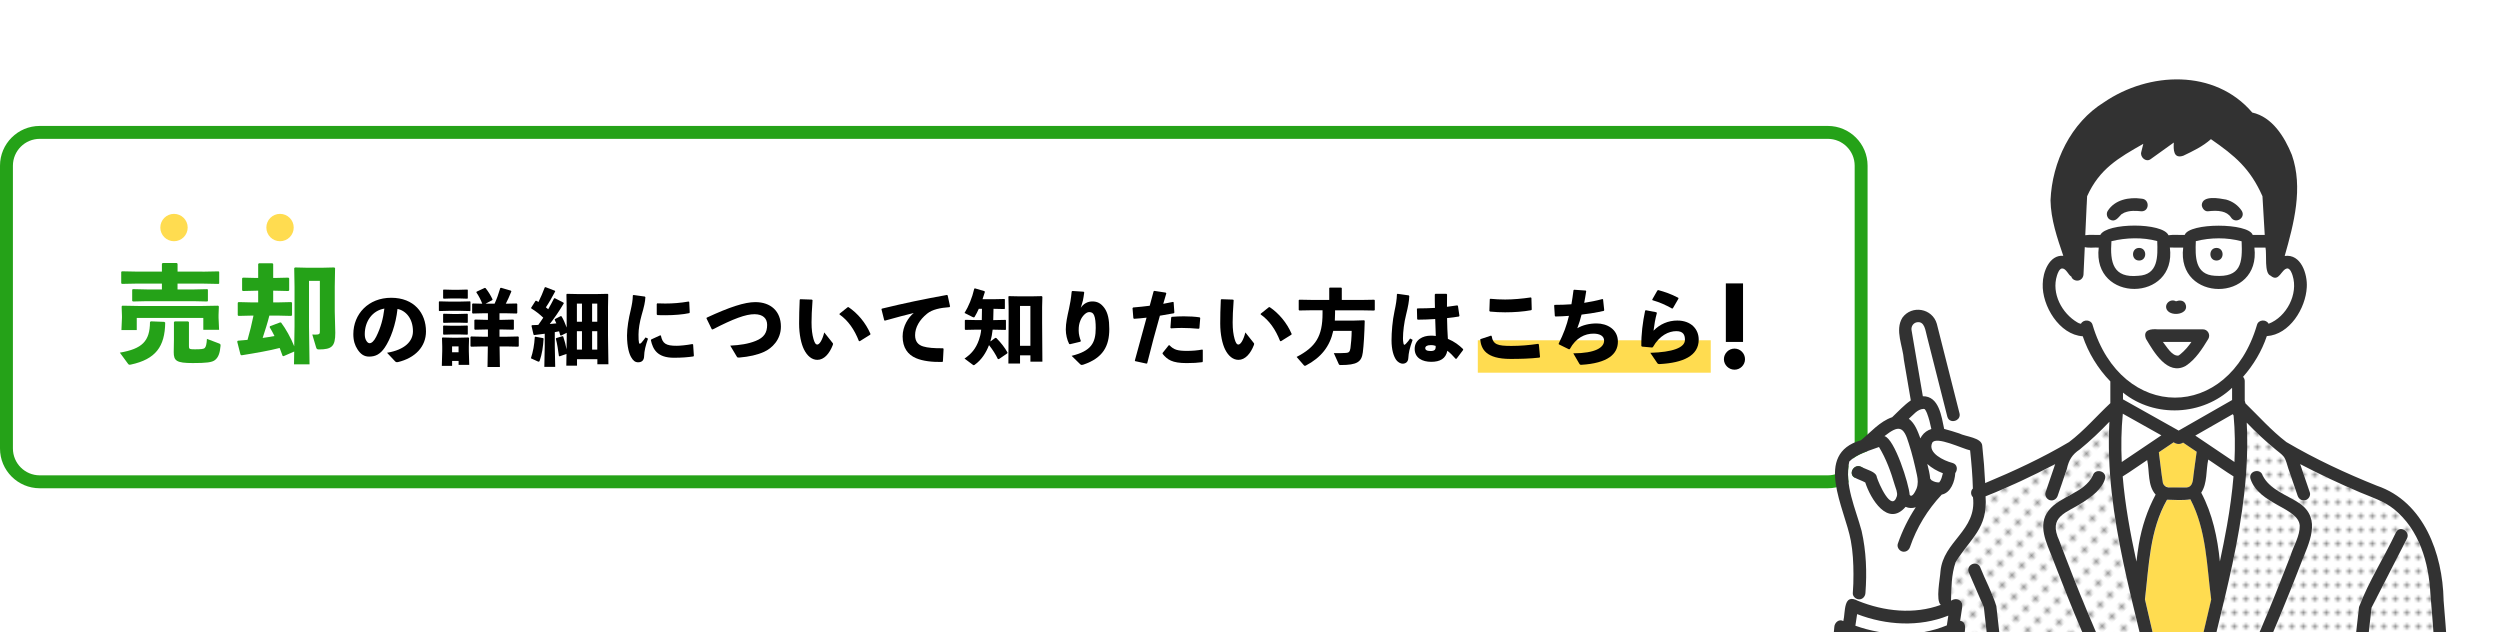 <?xml version="1.0" encoding="UTF-8"?>
<svg id="_レイヤー_2" data-name="レイヤー_2" xmlns="http://www.w3.org/2000/svg" xmlns:xlink="http://www.w3.org/1999/xlink" viewBox="0 0 847.86 214.48">
  <defs>
    <style>
      .cls-1 {
        fill: none;
      }

      .cls-2 {
        fill: #323232;
      }

      .cls-3 {
        fill: url(#_新規パターン_3);
      }

      .cls-4 {
        fill: url(#_新規パターン_3-2);
      }

      .cls-5 {
        fill: #fff;
      }

      .cls-6 {
        fill: #959595;
      }

      .cls-7 {
        fill: #25a218;
      }

      .cls-8 {
        clip-path: url(#clippath);
      }

      .cls-9 {
        fill: #ffdc50;
      }
    </style>
    <clipPath id="clippath">
      <rect class="cls-1" x="603.19" width="244.68" height="214.48"/>
    </clipPath>
    <pattern id="_新規パターン_3" data-name="新規パターン 3" x="0" y="0" width="4.98" height="5.18" patternTransform="translate(-4024.98 -11866.99) rotate(-45) scale(.94)" patternUnits="userSpaceOnUse" viewBox="0 0 4.98 5.18">
      <g>
        <rect class="cls-1" width="4.98" height="5.18"/>
        <rect class="cls-5" x="0" y="0" width="4.98" height="5.18"/>
        <circle class="cls-6" cx="2.49" cy="2.59" r="1.06"/>
      </g>
    </pattern>
    <pattern id="_新規パターン_3-2" data-name="新規パターン 3" patternTransform="translate(-8627.56 -5705.09) scale(.78)" xlink:href="#_新規パターン_3"/>
  </defs>
  <g id="_レイヤー_5" data-name="レイヤー_5">
    <g>
      <g>
        <rect class="cls-5" x="2.19" y="44.9" width="629" height="118.5" rx="11.29" ry="11.29"/>
        <path class="cls-7" d="M619.9,165.59H13.48c-7.43,0-13.48-6.04-13.48-13.48V56.19c0-7.43,6.04-13.48,13.48-13.48h606.42c7.43,0,13.48,6.04,13.48,13.48v95.92c0,7.43-6.04,13.48-13.48,13.48ZM13.48,47.09c-5.02,0-9.1,4.08-9.1,9.1v95.92c0,5.02,4.08,9.1,9.1,9.1h606.42c5.02,0,9.1-4.08,9.1-9.1V56.19c0-5.02-4.08-9.1-9.1-9.1H13.48Z"/>
      </g>
      <g class="cls-8">
        <g>
          <path class="cls-9" d="M741.69,165.31c1.07-.15,1.75-.81,1.95-2.12.46-3.33.9-6.65,1.35-9.98-1.53-1.03-3.07-2.07-4.6-3.1-.96.63-2.19.63-3.21-.11-1.67,1.13-3.34,2.25-5.01,3.38.49,3.49.8,7,1.38,10.47.8,2.56,5.93,1.08,8.14,1.46Z"/>
          <path class="cls-5" d="M721.68,136.37c5.73,3.22,11.47,6.44,17.2,9.65,6.04-3.45,12.08-6.91,18.12-10.36v-4.15c-9.98,9.5-26.24,10.31-37,1.63v2.29c.56.31,1.11.63,1.67.94Z"/>
          <path class="cls-5" d="M719.94,140.31c-.53,5.44-.61,10.92-.36,16.38,4.48-3.02,8.95-6.03,13.43-9.05-4.36-2.44-8.71-4.89-13.07-7.33Z"/>
          <path class="cls-5" d="M729.16,163.47c-.32-2.48-.63-4.96-.94-7.44-2.78,1.82-5.48,3.8-8.31,5.54.81,9.74,2.58,19.35,4.66,28.89.81-7.9,2.69-15.72,6.51-22.72-1.12-1.13-1.7-2.62-1.91-4.27Z"/>
          <path class="cls-5" d="M757.51,140.91c-.11-.13-.2-.28-.28-.44-4.24,2.42-8.47,4.84-12.71,7.27,4.43,2.98,8.85,5.96,13.28,8.95.25-5.26.19-10.52-.29-15.78Z"/>
          <path class="cls-5" d="M760.23,81.84c-5.04-1.35-10.47-1.32-15.53-.04-.21,5.21-.36,11.34,6.42,11.74,8.92.64,9.45-4.36,9.11-11.7ZM751.71,88.36c-2.76,0-2.76-4.28,0-4.28s2.76,4.28,0,4.28Z"/>
          <path class="cls-9" d="M653.52,140.11s.03.06.05.1c-.02-.05-.04-.1-.07-.15,0,.02.01.03.02.05Z"/>
          <path class="cls-5" d="M654.62,162.35c.71.92,1.91,1.31,3.05,1.26.73-.87.96-2.04,1.25-3.11-1.92-.73-3.81-1.79-5.29-3.15.42,1.65.84,3.33.99,5Z"/>
          <path class="cls-5" d="M654.68,143.95c-.5-1.86-.87-3.78-1.91-5.19-.06-.02-.37-.07-.39-.09-2.13.09-3.5,2.09-5.01,3.35,2.11,1.6,3.03,4.27,3.93,6.66.72-1.57,2.19-2.74,3.72-3.19-.11-.52-.22-1.03-.34-1.55Z"/>
          <path class="cls-9" d="M653.47,139.98s.02.05.03.07c-.01-.03-.02-.05-.03-.07Z"/>
          <path class="cls-5" d="M646.46,211.48c-5.69,0-11.31-1.23-16.63-3.21-.2,1.31-.4,2.63-.59,3.94,9.95,3.54,21.18,3.97,31.02-.12.17-1.1.33-2.2.5-3.31-4.56,1.74-9.38,2.7-14.3,2.7Z"/>
          <path class="cls-9" d="M655.15,162.93s.09.08.14.12c-.06-.05-.09-.1-.14-.13,0,0,0,0,0,0Z"/>
          <path class="cls-5" d="M757.11,161.38c-2.73-1.84-5.46-3.68-8.19-5.52-.83,3.7-.24,8-2.39,11.24,3.82,7.21,5.52,15.26,6.33,23.33,2.04-9.53,3.83-19.14,4.63-28.86-.13-.05-.25-.11-.37-.19Z"/>
          <path class="cls-9" d="M749.94,203.38c-1.54-11.54-1.55-23.44-7.05-33.99-2.59.4-5.32.18-7.93.12-5.89,10.3-6.13,22.33-7.49,33.8,2.67,11.55,5.35,23.09,8.03,34.64h6.39c2.67-11.53,5.33-23.05,8.05-34.57Z"/>
          <path class="cls-3" d="M706.53,170.27c-2.81,2.22-6.88,2.94-8.77,6.14-1.9,4.13,2.2,9.83,3.31,14,6.4,16.12,12.61,32.48,21.32,47.53h8.72c-6.51-31.3-17.46-62.55-15.68-94.88-3.16,3.34-6.52,6.49-10.07,9.41-2.53,1.65-3.75,3.67-4.36,6.61-1.04,3.03-2.08,6.06-3.11,9.09-.38,1.1-1.46,1.82-2.63,1.5-1.07-.29-1.87-1.54-1.5-2.64,1.1-3.2,2.19-6.4,3.28-9.6-7.69,4.01-15.55,7.73-23.61,10.92.82,11-5.16,14.2-10.16,22.36-1.46,4.22-1.42,8.66-1.56,13.04,1.82-1.25,4.15-.21,3.81,2.12-.24,1.57-.47,3.13-.71,4.7,2.58.4,1.46,3.46,1.42,5.27-.65,7.36-1.3,14.73-1.95,22.09h12.12c-1.19-10.66-2.38-21.32-3.58-31.98-1.67-3.87-3.34-7.74-5.01-11.61-1.31-2.49,2.26-4.57,3.7-2.16,1.76,4.48,4.15,8.79,5.55,13.37,1.21,10.79,2.41,21.59,3.62,32.38h36.77c-8.44-15.65-15.01-32.23-21.42-48.78-1.92-5.07-5.13-11.03-1.27-16.02,3.93-5.03,12.12-5.86,15-11.88.77-2.65,4.9-1.51,4.13,1.14-1.03,3.51-4.46,5.96-7.36,7.87Z"/>
          <path class="cls-4" d="M824.28,201.51c-.55-10.72-3.78-21.88-12.39-28.85-3.37-2.69-7.44-3.96-11.36-5.61-6.94-2.92-13.75-6.16-20.43-9.63,1.09,3.2,2.19,6.4,3.28,9.6.38,1.1-.43,2.34-1.5,2.64-1.16.32-2.26-.4-2.63-1.5-1.06-3.1-2.12-6.2-3.18-9.3-.43-1.26-.72-2.81-1.49-3.91-.77-.98-1.89-1.69-2.81-2.5-3.45-2.83-6.71-5.87-9.79-9.1,1.69,32.24-9.24,63.36-15.7,94.58h8.47c8.88-15.74,15.49-32.65,22.04-49.45,1.02-3.4,3.22-6.64,3.14-10.26-.44-6.08-13.9-7.14-16.7-15.84-.78-2.66,3.36-3.78,4.13-1.14,3.96,7.91,18.41,7.84,16.78,19.04-6.71,19.69-14.68,39.22-24.45,57.65h36.76c1.2-10.69,2.39-21.38,3.59-32.08,3.33-8.76,8.55-16.86,12.56-25.37,1.26-2.46,4.95-.29,3.7,2.16-4,7.8-8,15.61-12,23.41-1.19,10.62-2.38,21.25-3.56,31.87h26.14c-.76-12.15-1.54-24.3-2.6-36.43Z"/>
          <path class="cls-5" d="M658.22,205.18c-1.81-1.61-.22-8.84-.1-11.37.95-10.32,12.41-13.8,11.02-25.15-.86-.78-.83-2.2-.03-2.94-.11-4.33-.49-8.66-.94-12.95-2.55-.51-11.52-4.97-12.85-2.56-1.63,3.42,3.91,6.08,6.83,6.82,1.75.45,1.86,2.36.99,3.44-.14,2.79-1.5,6.69-4.59,7.31-4.8,5.09-8.5,11.17-10.77,17.8-.38,1.1-1.46,1.82-2.63,1.5-1.07-.29-1.87-1.54-1.5-2.63,1.5-4.39,3.55-8.54,6.09-12.38-1.16.39-2.36.34-3.45-.14-6.02,7-11.9-2.72-13.68-8.27-1.13-.62-2.37-1-3.52-1.6-2.46-1.26-.29-4.95,2.16-3.7,1.71,1.05,4.41,1.22,5.25,3.25.06.23.2.84.04.27.57,1.93,5.01,12.18,6.8,6.4.3-1.21-.39-2.62-.75-3.82-1.3-4.46-2.91-8.85-5.32-12.83-3.42,1.3-7.46,2.27-10.08,4.92-1.74,7.83,2.16,16.02,4.18,23.52,1.57,6.88,1.84,14.07,1.3,21.09-.08,1.25-1.12,2.34-2.44,2.11l-.09.55c8.86,3.58,18.99,4.7,28.09,1.37Z"/>
          <path class="cls-5" d="M660.44,141.3c-2.54-10.02-5.08-20.03-7.62-30.05-.56-2.95-4.82-2.41-4.53.61,1.24,7.51,2.6,15.02,3.85,22.53,5.53-.06,6.33,6.89,7.23,11.08,1.73.44,3.43.99,5.13,1.54l-.9-4.52c-1.11.64-2.75.41-3.15-1.19Z"/>
          <path class="cls-9" d="M719.44,72.69c-.28.2-.03.06.04-.03-.01,0-.03.02-.04.03Z"/>
          <path class="cls-9" d="M719.48,72.67s.03-.02.04-.03c0,.01-.02.02-.04.03Z"/>
          <path class="cls-9" d="M720.34,72.14s.06-.01.09-.03c-.03,0-.06.03-.09.03Z"/>
          <path class="cls-9" d="M720.44,72.11s0,0,0,0c.1-.02.3-.14,0,0Z"/>
          <path class="cls-5" d="M650.13,161.08c-1.28-5.06-2.01-10.59-4.78-15.09-1.92-1.77-4.59.8-6.24,1.93,3.43.86,8.32,16.24,8.55,19.91.9,1.25,2.09-1.6,2.34-2.11.57-1.53.47-3.06.13-4.63Z"/>
          <path class="cls-9" d="M654.99,162.76s-.04-.04-.07-.07c.03.03.06.07.09.09,0,0-.01-.02-.02-.02Z"/>
          <path class="cls-5" d="M733.52,115.97c4.32,5.86,4.94,6.38,9.67,0h-9.67Z"/>
          <path class="cls-9" d="M655.02,162.81c-.06-.06-.07-.02.04.06-.01-.02-.03-.04-.04-.06Z"/>
          <path class="cls-5" d="M767.31,66.56c-4.16-9.4-9.29-13.69-17.48-19.36-2.71,2.45-6.09,4.05-9.36,5.62-3.38,1.13-3.36-2.06-3.23-4.47-2.63,1.89-5.26,3.78-7.89,5.66-1.57,1.13-3.61-.74-3.15-2.42.25-.92.47-1.86.7-2.8-8.47,4.79-14.88,8.49-19.06,17.78-.2,4.4-.41,8.81-.61,13.21,1.67-.24,3.41-.03,5.1-.1,2.09-4.18,21.17-4.3,23.12.11,1.8-.28,3.67-.03,5.5-.11,1.49-4.17,21.53-4.18,23.06,0h4.08c-.26-4.37-.51-8.74-.77-13.12ZM726.27,71.65c-8.59-1.34-6.98,4.34-10.69,2.83-3.25-2.64,1.99-6.16,4.55-6.79,2.34-.41,7.91-1.61,8.28,1.82.05,1.06-1.03,2.27-2.14,2.14ZM759.55,74.48c-3.6,1.63-1.96-4.14-10.69-2.83-2.76.04-2.8-4.28,0-4.28,2.03-.24,4.15-.23,6.14.32,2.57.65,7.77,4.11,4.55,6.79Z"/>
          <path class="cls-5" d="M719.03,81.21c-.97.17-1.99.37-2.94.6-.52,7.22.54,12.58,9.12,11.73,6.81-.32,6.6-6.59,6.41-11.77-3.96-1.1-8.5-1.15-12.59-.56ZM725.47,88.36c-2.76,0-2.76-4.28,0-4.28s2.76,4.28,0,4.28Z"/>
          <path class="cls-9" d="M756.42,73.43c.07.1.2.23.04.05-.01-.02-.03-.03-.04-.05Z"/>
          <path class="cls-5" d="M733.75,134.72c15.04,2.46,28.3-10.69,31.68-24.49.48-1.9,3.14-2.01,3.96-.43,6.07-2.33,10.14-10.06,8.13-16.37-.24-.75-.77-2.27-1.7-2.4-2.16.09-2.82,4.95-5.77,2.46-2.24-.85-1.22-7.23-1.72-9.52h-3.76c2.27,18.77-26.53,18.66-24.15,0-1.51-.01-3.02.03-4.52-.02,2.38,18.62-26.39,18.8-24.13.02-1.56-.09-3.21.2-4.73-.15-.14,3.07-.28,6.14-.43,9.21-.04.95-.64,1.81-1.57,2.07-.96.27-2.28-.24-2.55-1.29-1.08-.61-1.75-2.82-3.18-2.77-.93.13-1.45,1.64-1.7,2.4-1.93,6.09,1.66,12.84,6.97,15.94-.08-.05.49.24.46.24.2.06.72.18.58.17.04,0,.09,0,.13,0,.83-1.57,3.48-1.44,3.95.44,3.03,11.4,12.1,22.2,24.05,24.49ZM734.92,102.95c.65-1.2,2.04-1.18,3.16-.77,1.65-.9,3.8.52,3.26,2.42-.99,3.19-8.22,2.1-6.42-1.65ZM729.64,111.69h17.46c1.64,0,2.65,1.81,1.85,3.22-2.07,3.38-4.31,6.96-7.68,9.18-6.17,3.42-10.8-4.72-13.48-9.18-.77-1.47.14-3.18,1.85-3.22Z"/>
          <path class="cls-9" d="M652.76,138.75s-.01-.01-.02-.02c-.09-.06-.07-.02.02.02Z"/>
          <path class="cls-9" d="M737.18,120.16c.09.07.05.05,0,0h0Z"/>
          <path class="cls-9" d="M769.09,109.84s0,0,.02,0c0,0-.01,0-.02,0Z"/>
          <path class="cls-9" d="M655.11,162.9s-.03-.02-.05-.03c.13.22.2.15.05.03Z"/>
          <path class="cls-2" d="M720.4,72.13s.09-.03.13-.05c-.04.02-.09.02-.13.05Z"/>
          <path class="cls-2" d="M719.4,72.74s.06-.05.08-.08c-.03.02-.05.05-.08.08Z"/>
          <path class="cls-2" d="M726.27,67.37c-4.2-.59-9.07.34-11.46,4.18-.61.94-.22,2.41.77,2.93,1.73.98,2.77-.65,3.82-1.74-.21.14,0-.02.11-.1,0,0-.02.02-.02.03.29-.2.59-.38.91-.53-.02,0-.04,0-.05.01.11-.03.36-.15.19-.06,1.81-.75,3.83-.63,5.74-.43,2.79.02,2.79-4.19,0-4.28Z"/>
          <path class="cls-2" d="M725.47,84.08c-2.76,0-2.76,4.28,0,4.28s2.76-4.28,0-4.28Z"/>
          <path class="cls-2" d="M727.79,114.91c2.67,4.46,7.31,12.6,13.48,9.18,3.37-2.21,5.62-5.8,7.68-9.18.8-1.41-.21-3.22-1.85-3.22h-15.3c-2.33-.2-5.17.15-4.01,3.22ZM737.18,120.16c.05.05.09.07,0,0h0ZM742.42,117.04c-.93,1.32-3,3.29-3.65,3.56-2.18.22-3.99-3.11-5.24-4.63h9.67c-.25.36-.5.72-.77,1.07Z"/>
          <path class="cls-2" d="M755,67.69c-2.26-.42-8.07-1.58-8.28,1.82.05,1.05.95,2.28,2.14,2.14,1.57-.17,3.19-.27,4.74.1,1.19.27,2.34.91,3.01,1.96,1.46,2.38,5.08.26,3.7-2.16-1.25-1.92-3.11-3.24-5.32-3.86ZM756.42,73.43s.03.03.04.05c.16.18.03.05-.04-.05Z"/>
          <path class="cls-2" d="M751.71,84.08c-2.76,0-2.76,4.28,0,4.28s2.76-4.28,0-4.28Z"/>
          <path class="cls-2" d="M803.92,209.48c.13-1.14.25-2.27.38-3.41,4-7.8,8-15.61,12-23.41,1.26-2.45-2.44-4.62-3.7-2.16-4.01,8.51-9.24,16.61-12.56,25.37-1.19,10.69-2.39,21.38-3.59,32.08h4.28c1.06-9.49,2.12-18.97,3.18-28.46Z"/>
          <path class="cls-2" d="M773.4,208.49c2.41-5.78,4.72-11.59,6.97-17.43,2.61-6.78,7.15-14.98-.45-20.34-4.24-2.83-10.15-4.62-12.55-9.46-.77-2.64-4.91-1.52-4.13,1.14,2.84,8.73,16.24,9.73,16.7,15.84.08,3.61-2.11,6.86-3.14,10.26-6.55,16.81-13.17,33.71-22.04,49.45h4.95c5.32-9.42,9.56-19.51,13.7-29.45Z"/>
          <path class="cls-2" d="M734.92,105.11c1.58,2.51,7.9,1.39,6.2-2.16-.66-1.2-2.04-1.17-3.16-.77-1.89-1.06-4.18.99-3.04,2.93Z"/>
          <path class="cls-2" d="M678.6,219.41c-.52-4.62-1.03-9.23-1.55-13.85-1.4-4.58-3.79-8.89-5.55-13.37-1.39-2.4-5.04-.3-3.7,2.16,1.67,3.87,3.34,7.74,5.01,11.61,1.19,10.66,2.38,21.32,3.58,31.98h4.28c-.69-6.18-1.38-12.35-2.07-18.53Z"/>
          <path class="cls-2" d="M707.86,207.36c-3.31-7.93-6.44-15.94-9.46-23.98-3.93-8.41,2.45-9.35,8.14-13.1,2.9-1.91,6.33-4.36,7.36-7.87.77-2.65-3.36-3.78-4.13-1.14-2.89,6.02-11.07,6.85-15.01,11.88-3.86,4.99-.66,10.95,1.27,16.02,6.41,16.56,12.98,33.14,21.42,48.78h4.95c-5.72-9.71-10.21-20.22-14.53-30.59Z"/>
          <path class="cls-2" d="M653.52,140.11s-.03-.08-.05-.12c-.04-.08-.05-.1.05.12Z"/>
          <path class="cls-2" d="M655.05,162.83s-.04-.04-.07-.06c0,0,.01.02.02.02,0,0,0,0,0,0,.05.06.09.11.15.14,0,0,0,0,0,0,.01,0,.02.01.03.02-.05-.05-.09-.09-.12-.11Z"/>
          <path class="cls-2" d="M828.73,203.39c-.35-15.55-6.63-33.21-22.59-38.65-10.52-4.21-20.96-9.06-30.72-14.81-5.09-3.89-9.37-8.75-13.92-13.17-.02-.28-.09-.56-.21-.82v-6.72c0-.52-.22-1.03-.57-1.42,3.54-4.01,6.36-8.74,8.06-13.81,7.73-.5,13.18-9.41,13.55-16.57.28-4.45-1.95-11.4-7.49-10.61,3.12-10.95,6.32-23.12,2.44-34.26-2.47-6.08-6.61-12.87-13.44-14.38-12.68-14.87-35.03-13.89-50.24-3.51-11.28,6.96-17.65,20.26-18.18,33.28.11,6.45,2.27,12.77,4.33,18.81-4.73-.38-6.94,5.57-6.97,9.52-.32,7.42,5.67,17.3,13.57,17.77,1.87,5.58,5.13,10.96,9.36,15.31v7.38c-4.64,4.33-8.87,9.32-14.01,13.2-9.04,5.36-18.73,9.85-28.44,13.9-.2-4.22-.53-8.44-.99-12.65-.19-2.81-5.61-3.06-7.79-4.18l.79,3.94-.79-3.94c-1.7-.55-3.4-1.1-5.13-1.54-.9-4.18-1.71-11.14-7.23-11.08-1.25-7.51-2.61-15.02-3.85-22.53-.11-1.14.54-2.22,1.68-2.52,2.87-.64,3.02,2.91,3.59,4.83,1.3,5.13,2.6,10.26,3.9,15.39.99,3.91,1.98,7.83,2.98,11.74.41,1.6,2.04,1.83,3.15,1.19l-.97-4.83.97,4.83c.74-.43,1.25-1.25.98-2.32-2.57-10.11-5.13-20.23-7.69-30.35-1.5-5.26-8.49-6.48-11.68-2.06-2.63,4.27.2,9.67.51,14.29.78,4.58,1.57,9.17,2.35,13.75-2.32,1.62-4.27,3.75-6.32,5.7-4.23,1.46-7.22,5.04-10.58,7.81-16.26,4.64-5.44,23.05-3.44,34.1.69,3.72.88,7.54.89,11.32,0,2.13-.04,4.28-.22,6.41-.09,1.05.85,1.95,1.84,2.11l.5-2.87-.5,2.87c1.33.22,2.36-.85,2.44-2.11.54-7.02.27-14.21-1.3-21.09-2.01-7.5-5.92-15.68-4.18-23.52,2.62-2.65,6.66-3.62,10.08-4.92,2.42,3.98,4.02,8.38,5.32,12.83.36,1.2,1.05,2.6.75,3.82-1.79,5.78-6.22-4.45-6.8-6.4-.19-1.92-3.38-2.48-5.29-3.53-2.45-1.25-4.62,2.44-2.16,3.7,1.14.6,2.38.98,3.52,1.6,1.77,5.55,7.66,15.27,13.68,8.27,1.09.48,2.3.54,3.45.14-2.54,3.84-4.59,8-6.09,12.38-.37,1.09.43,2.34,1.5,2.63,1.17.32,2.26-.4,2.63-1.5,2.26-6.63,5.97-12.7,10.77-17.8,3.09-.62,4.45-4.51,4.59-7.31.87-1.09.76-3-.99-3.44-2.91-.74-8.46-3.4-6.83-6.82,1.31-2.41,10.31,2.04,12.85,2.56.46,4.29.83,8.62.94,12.95-.8.74-.83,2.16.03,2.94,1.39,11.36-10.06,14.81-11.02,25.15-.13,2.52-1.7,9.78.1,11.37-9.1,3.32-19.23,2.21-28.09-1.37l-.82,4.73.82-4.73c-5.08-2.74-4.19,3.82-4.96,6.87-1.46-.86-2.95.53-3.05,1.93-.75,8.44-1.49,16.89-2.24,25.33h4.28c.66-7.43,1.31-14.87,1.97-22.3,11.38,4.43,24.41,5.14,35.79.37-.65,7.31-1.29,14.62-1.94,21.93h4.28c.65-7.36,1.3-14.73,1.95-22.09.03-1.81,1.16-4.87-1.42-5.27.24-1.57.47-3.13.71-4.7.34-2.32-1.99-3.37-3.81-2.12.14-4.38.1-8.82,1.56-13.04,5-8.16,10.99-11.39,10.16-22.36,8.05-3.19,15.92-6.91,23.61-10.92-1.09,3.2-2.19,6.4-3.28,9.6-.37,1.09.43,2.34,1.5,2.64,1.17.32,2.26-.4,2.63-1.5,1.04-3.03,2.07-6.06,3.11-9.09.63-2.98,1.81-4.93,4.36-6.61,3.56-2.92,6.91-6.07,10.07-9.41-1.77,32.34,9.17,63.58,15.68,94.88h4.4c-2.68-11.54-5.36-23.09-8.03-34.64,1.36-11.47,1.6-23.5,7.49-33.8,2.61.06,5.34.28,7.93-.12,5.5,10.55,5.51,22.45,7.05,33.99-2.72,11.52-5.38,23.04-8.05,34.57h4.4c6.46-31.21,17.39-62.34,15.7-94.58,3.08,3.23,6.34,6.27,9.79,9.1.92.8,2.04,1.51,2.81,2.5.77,1.1,1.06,2.65,1.49,3.91,1.06,3.1,2.12,6.2,3.18,9.3.37,1.09,1.47,1.82,2.63,1.5,1.07-.29,1.87-1.54,1.5-2.64-1.09-3.2-2.19-6.4-3.28-9.6,6.69,3.47,13.5,6.71,20.43,9.63,3.92,1.65,7.99,2.92,11.36,5.61,8.61,6.96,11.84,18.12,12.39,28.85,1.06,12.13,1.84,24.28,2.6,36.43h4.29c-.7-11.52-1.46-23.05-2.44-34.55ZM652.74,138.73s.01.01.02.02c-.09-.04-.11-.08-.02-.02ZM649.99,165.71c-.25.51-1.43,3.36-2.34,2.11-.23-3.65-5.1-19.02-8.55-19.91,4.83-3.8,6.49-3.49,8.26,2.5,1.14,3.47,1.99,7.11,2.76,10.67.34,1.57.44,3.1-.13,4.63ZM658.92,160.5c-.29,1.07-.51,2.24-1.25,3.11-.87.04-1.76-.21-2.49-.68.03.03.07.07.11.11-.04-.04-.09-.08-.14-.12.12.14.01.1-.08-.06-.08-.06-.11-.11-.07-.08-.03-.03-.05-.06-.08-.09.03.03.05.05.07.07-.1-.15-.23-.29-.37-.41-.15-1.68-.57-3.35-.99-5,1.48,1.36,3.37,2.42,5.29,3.15ZM651.75,147.87c-.18.26-.33.54-.46.81-.9-2.39-1.82-5.07-3.93-6.66,1.51-1.26,2.88-3.26,5.01-3.35.02.02.32.07.39.09.36.42.57.94.81,1.45-.02-.04-.03-.07-.05-.1.67,1.75,1.12,3.57,1.49,5.39-1.27.39-2.42,1.15-3.26,2.37ZM660.26,212.09c-9.85,4.09-21.07,3.66-31.02.12.2-1.31.4-2.63.59-3.94,9.83,3.79,21.05,4.47,30.93.51-.17,1.1-.33,2.2-.5,3.31ZM769.09,109.84s.01,0,.02,0c0,0-.01,0-.02,0ZM707.7,69.38c.04-.94.09-1.88.13-2.82,4.19-9.3,10.6-12.98,19.06-17.78-.23.94-.44,1.88-.7,2.8-.46,1.68,1.57,3.55,3.15,2.42,2.63-1.89,5.26-3.78,7.89-5.66-.13,2.41-.16,5.61,3.23,4.47,3.27-1.57,6.65-3.17,9.36-5.62,8.19,5.67,13.32,9.97,17.48,19.36.26,4.37.51,8.74.77,13.12h-4.08c-1.49-4.16-21.53-4.19-23.06,0-1.82.08-3.7-.17-5.5.11-1.91-4.39-21-4.31-23.12-.11-1.69.07-3.43-.15-5.1.1.16-3.46.32-6.93.48-10.39ZM744.7,81.79c5.06-1.27,10.49-1.31,15.53.04.34,7.34-.19,12.34-9.11,11.7-6.77-.4-6.62-6.53-6.42-11.74ZM716.08,81.8c5-1.22,10.58-1.38,15.53-.04.19,5.18.4,11.45-6.41,11.77-8.57.85-9.64-4.51-9.12-11.73ZM709.7,110.23c-.48-1.89-3.12-2.01-3.95-.44-.04,0-.09,0-.13,0,.14.02-.38-.11-.58-.17.03,0-.54-.29-.46-.24-5.31-3.1-8.9-9.85-6.97-15.94.25-.77.77-2.27,1.7-2.4,1.43-.04,2.09,2.17,3.18,2.77.27,1.05,1.58,1.56,2.55,1.29.94-.26,1.53-1.12,1.57-2.07.14-3.07.28-6.14.43-9.21,1.52.35,3.17.06,4.73.15-2.25,18.8,26.52,18.59,24.13-.02,1.5.05,3.01,0,4.52.02-2.38,18.68,26.42,18.76,24.15,0h3.76c.5,2.27-.51,8.7,1.72,9.52,2.95,2.49,3.6-2.36,5.77-2.46.93.13,1.46,1.65,1.7,2.4,2.01,6.31-2.06,14.05-8.13,16.37-.82-1.59-3.48-1.47-3.96.43-9.67,32.91-45.96,32.75-55.73,0ZM757,131.52v4.15c-6.04,3.45-12.08,6.91-18.12,10.36-6.29-3.53-12.58-7.06-18.88-10.59v-2.29c10.76,8.68,27.02,7.87,37-1.63ZM719.94,140.31c4.36,2.44,8.71,4.89,13.07,7.33-4.48,3.02-8.95,6.03-13.43,9.05-.26-5.46-.17-10.93.36-16.38ZM725.38,184.55c-.33,1.96-.59,3.93-.82,5.91-2.07-9.54-3.85-19.16-4.66-28.89,2.83-1.73,5.53-3.72,8.31-5.54.83,3.84.08,8.63,2.86,11.71-2.83,5.27-4.69,10.92-5.69,16.81ZM744.1,159.74c-.35,1.6-.13,4.2-1.34,5.14-.43.3-.57.37-1.08.43-2.01-.02-4.32-.02-6.33,0-.85-.08-1.51-.65-1.81-1.46-.59-3.47-.89-6.99-1.38-10.47,1.67-1.13,3.34-2.25,5.01-3.38,1.03.74,2.25.75,3.21.11,1.53,1.03,3.07,2.07,4.6,3.1-.29,2.18-.59,4.35-.89,6.53ZM755.3,178.04c-.73,4.14-1.56,8.27-2.44,12.38-.8-8.07-2.5-16.12-6.33-23.33,2.15-3.25,1.56-7.55,2.39-11.24,2.87,1.88,5.65,3.92,8.56,5.71-.46,5.52-1.22,11.02-2.18,16.48ZM757.8,156.68c-4.43-2.98-8.85-5.96-13.28-8.95,4.24-2.42,8.47-4.84,12.71-7.27.08.16.17.3.28.44.48,5.25.54,10.52.29,15.78Z"/>
        </g>
      </g>
      <rect class="cls-9" x="501.19" y="115.4" width="79" height="11"/>
      <g>
        <g>
          <path class="cls-7" d="M56.03,109.41c-.11,8.16-3.25,12.42-11.63,14.23-.18.04-.29.07-.43.07-.22,0-.4-.11-.54-.32l-2.78-3.79c7.55-1.3,10.18-3.86,10.22-10.37l.29-.25,4.55.18.32.25ZM68.63,92.14l5.49-.11.22.18v3.9l-.22.18-5.49-.11h-8.42v1.99h5.31l4.77-.11.22.18v3.83l-.22.18-4.77-.11h-15.71l-4.73.11-.25-.22v-3.76l.22-.22,4.77.11h5.09v-1.99h-8.09l-5.46.11-.25-.22v-3.83l.22-.22,5.49.11h8.09v-2.64l.25-.29h4.77l.29.25v2.67h8.42ZM41.36,107.1l-.11-3.18.25-.25,6,.11h20.48l6-.11.25.25-.11,2.85v.97l.18,4.12h-5.35v-4.04h-22.57v4.12h-5.2l.18-4.19v-.65ZM74.19,116.45c.51.18.65.29.61.83-.22,2.56-.79,3.97-1.91,4.84-1.01.79-2.93,1.01-7.51,1.01-5.56,0-6.46-.76-6.46-3.72l.07-4.26v-5.89l.25-.25h4.55l.29.25v8.16c0,.94.14,1.05,2.02,1.05,2.06,0,3-.11,3.32-.43.43-.4.65-1.34.76-3.11l4.01,1.52Z"/>
          <path class="cls-7" d="M95.83,120.68c-.29-.87-.65-1.77-.98-2.67-3.43.9-8.16,1.73-12.96,2.49l-.33-.25-1.12-4.41.22-.29c1.08-.07,2.2-.18,3.29-.29.79-2.71,1.45-5.45,2.02-8.23h-.54l-4.55.11-.25-.25v-4.19l.25-.25,4.55.11h2.13v-3.97h-.65l-4.55.11-.25-.25v-4.04l.25-.25,4.55.11h.65v-4.73l.25-.25h4.59l.25.25v4.73h.62l4.55-.11.25.25v4.04l-.25.25-4.55-.11h-.62v3.97h1.59l4.55-.11.25.25v4.19l-.25.25-4.55-.11h-2.89c-.29,1.23-.65,2.42-1.01,3.61-.4,1.34-.83,2.67-1.26,3.97,1.34-.18,2.67-.4,4.01-.65-.54-1.12-1.12-2.13-1.62-2.96l.07-.36,3.47-1.3.33.07c1.48,1.95,3.32,5.16,4.44,8.02l.11-6.68v-13.51l-.11-6.29.25-.25,4.51.11h4.33l4.52-.11.25.25-.11,6.29v8.34l.18,7.3c0,4.59-1.15,5.63-5.56,5.63-.69,0-.79-.25-.94-.69l-1.3-4.37c.69.04,1.41.04,1.7,0,.76-.11.87-.25.87-1.08v-17.12h-3.68v15.49l.18,12.82h-5.27l.07-4.34-3.65,1.59-.29-.14Z"/>
          <path d="M131.26,119.64c6.06-1.01,8.79-3.91,8.79-7.29,0-4.28-2.37-6.99-5.24-7.58-.56,5.32-2.39,10.28-4.34,13.13-1.52,2.22-3.1,3.04-5.29,3.04-1.69,0-2.9-.82-3.97-2.51-.82-1.27-1.38-2.82-1.38-5.1,0-6.82,5.1-12.34,12.84-12.34s11.8,5.15,11.8,11.41c0,5.13-3.61,9.01-9.58,10.42-.39.03-.59.03-.9-.28l-2.73-2.9ZM123.71,113.33c0,.93.17,1.61.48,2.14.31.56.71.93,1.16.93.65,0,1.46-.65,2.22-2.17,1.58-3.15,2.37-6.14,2.79-9.58-4.11.7-6.65,4.34-6.65,8.68Z"/>
          <path d="M149.04,105.5l-.2-.17v-2.96l.17-.17,3.27.08h3.75l3.35-.08.17.14v3.01l-.17.14-3.35-.08h-3.75l-3.24.08ZM153.33,122.4v1.69h-3.49l.14-5.07v-1.55l-.08-2.82.17-.2,3.24.08h2.08l3.49-.08.2.2-.08,2.82v1.63l.14,4.65h-3.61v-1.35h-2.2ZM150.48,101.3l-.2-.17v-2.76l.17-.17,2.93.08h2.17l2.93-.08.17.14v2.82l-.17.14-2.93-.09h-2.17l-2.9.09ZM150.48,109.5l-.2-.17v-2.76l.17-.17,2.93.08h2.17l2.93-.08.17.14v2.82l-.17.14-2.93-.08h-2.17l-2.9.08ZM150.48,113.5l-.2-.17v-2.76l.17-.17,2.93.08h2.17l2.93-.08.17.14v2.82l-.17.14-2.93-.08h-2.17l-2.9.08ZM155.52,117.47h-2.2v2h2.2v-2ZM163.55,102.99c-.45-1.21-1.12-2.54-2-3.83l.11-.25,2.73-1.27.28.06c.9,1.12,1.72,2.42,2.39,3.86l-.14.25-2.25,1.18h3.07c.71-1.55,1.38-3.41,1.92-5.29l.25-.11,3.38.99.14.25c-.76,1.86-1.27,2.99-1.89,4.17l3.69-.08.2.2v3.01l-.2.2-3.69-.09h-2.14v2.23h.99l3.69-.09.2.2v3.04l-.2.2-3.69-.08h-.99v2.45h2.65l3.69-.08.2.2v3.07l-.2.2-3.69-.08h-2.62l.11,6.96h-4.2l.11-6.96h-2l-3.69.08-.2-.2v-3.07l.2-.2,3.69.08h2.03v-2.45h-.71l-3.69.08-.2-.2v-3.04l.2-.2,3.69.09h.71v-2.23h-1.46l-3.69.09-.2-.2v-3.01l.2-.2,3.21.08Z"/>
          <path d="M184.19,114.66l.17.2c-.17,2.87-.56,5.24-1.29,7.38-.11.31-.2.42-.37.42-.08,0-.17-.03-.31-.08l-2.34-1.07c.76-2.31,1.15-4.54,1.32-7.18l.17-.14,2.65.48ZM188.28,98.85c-.99,1.89-2.14,3.89-3.15,5.38.25.2.54.42.79.65.68-1.18,1.32-2.39,1.97-3.66l.25-.11,2.96,1.52.11.25c-1.49,2.56-3.24,5.07-4.76,7.01.76-.06,1.49-.14,2.23-.22-.17-.42-.37-.85-.56-1.24l.09-.22,1.97-1.01.25.06c.62.98,1.24,2.42,1.75,3.83v-6.93l-.08-4.31.17-.2,3.75.08h6.31l3.75-.08.2.2-.08,4.31v9.52l.14,9.86h-3.75v-1.72h-6.9v2.2h-3.63l.06-4-2.37.84-.2-.14c-.25-2-.59-4.11-1.04-5.86l.14-.2,2.11-.65.25.11c.54,1.63.87,2.96,1.13,4.37l.06-4.34v-1.29l-1.94.96-.28-.14c-.11-.45-.25-.9-.37-1.32-.48.08-.98.2-1.46.28v4.85l.14,6.93h-3.69l.14-6.93v-4.31c-1.13.17-2.31.31-3.55.45l-.25-.14-.7-3.01.2-.2c.73-.03,1.44-.06,2.11-.09.59-.79,1.13-1.63,1.69-2.45-1.27-1.21-2.54-2.2-4.08-3.15l-.03-.23,1.49-2.34.25-.03c.25.14.48.28.73.45.79-1.61,1.49-3.18,2.14-4.96l.25-.11,3.21,1.24.11.25ZM197.37,109.11v-6.14h-1.72v6.14h1.72ZM195.65,118.57h1.72v-6.25h-1.72v6.25ZM200.81,109.11h1.75v-6.14h-1.75v6.14ZM200.81,112.32v6.25h1.75v-6.25h-1.75Z"/>
          <path d="M214.82,100.04l3.89.54.17.22c-.08,1.63-.45,3.24-1.29,6.11-.65,2.34-1.04,4.68-1.04,6.53,0,1.49.03,2.23.17,2.85.08.37.37.39.79-.03.45-.51,1.04-1.27,1.44-1.83l.82.42c-.84,2.39-1.27,4.17-1.32,5.94-.03,1.27-.65,2.05-1.94,2.08-1.13.03-1.8-.59-2.45-1.72-.62-1.04-1.41-3.32-1.41-7.38,0-2.53.59-5.97,1.24-8.56.42-1.86.71-3.35.73-5.01l.23-.17ZM235.19,120.88c-1.92.28-3.94.45-6.62.45-5.66,0-7.15-2.85-7.83-5.97l.14-.25,3.01-1.38.25.08c.54,2.65,1.63,3.49,5.41,3.46.93,0,3.32-.2,5.27-.59l.25.17.25,3.78-.14.25ZM222.91,102.88c.93.03,1.83.06,2.7.06,2.68,0,5.13-.2,7.94-.68l.2.17.17,3.55-.17.22c-2.11.45-5.07.71-8.14.71-.9,0-1.77,0-2.68-.06l-.2-.25v-3.49l.17-.23Z"/>
          <path d="M241.4,111.67l-1.8-3.69.08-.25c7.72-3.58,12.84-5.27,16.48-5.27,5.21,0,8.68,3.07,8.68,8.31,0,4.42-3.02,7.35-5.72,8.56-2.22,1.01-5.04,1.66-8.45,1.94-.45,0-.59,0-.76-.28l-2.25-3.77c3.32-.17,6.14-.59,8.65-1.61,2.82-1.13,3.86-2.79,3.86-5.44,0-2.17-1.41-3.58-4.23-3.61-2.98-.03-7.18,1.52-14.25,5.18l-.28-.08Z"/>
          <path d="M271.4,101.47l3.97.14.2.2c-.25,3.13-.34,5.92-.34,7.55,0,2.48.25,4.14.65,5.58.31,1.1.68,1.91,1.29,1.91.76,0,1.72-1.52,2.37-4.11l2.82,3.55c.2.25.2.39.08.71-1.13,2.93-2.96,5.04-5.24,5.04-1.83,0-3.44-1.29-4.56-3.58-.88-1.78-1.63-4.93-1.63-8.76,0-2.28.06-4.98.2-8.05l.2-.17ZM284.75,106.38l2.7-2.17.31-.06c3.15,2.14,5.83,5.32,7.46,9.1l-.08.25-3.58,2.23-.28-.09c-1.52-3.89-3.66-6.96-6.59-9.01l.06-.25Z"/>
          <path d="M299.88,108.63l-.93-3.72.11-.23c7.86-1.91,14.14-3.21,22.08-4.65l.25.14.82,3.75-.2.25c-3.13.22-5.86.79-7.58,2.2-2.62,2.11-4.08,4.68-4.08,7.32,0,2.17,1.07,3.3,2.73,3.8,1.55.48,3.8.65,6.73.62l.2.2-.23,4.28-.22.17c-3.52.06-6.59-.31-8.9-1.29-2.79-1.18-4.54-3.55-4.54-7.38,0-3.46,1.94-6.45,3.77-7.94-2.76.68-5.77,1.46-9.77,2.59l-.25-.11Z"/>
          <path d="M331.96,104.71c-.42.96-.9,1.89-1.41,2.73-.08.14-.17.2-.28.2-.14,0-.28-.06-.45-.14l-2.71-1.35c1.38-2.22,2.59-5.13,3.3-8.22l.22-.14,3.27.96.11.28c-.23.79-.51,1.63-.79,2.45h3.69l3.72-.08.17.14v3.13l-.17.14-3.69-.08c-.03,1.27-.03,2.56-.09,3.83h.42l3.72-.08.17.14v3.13l-.17.14-3.72-.08h-.62c-.14,1.35-.39,2.68-.79,4l1.72-1.24.34.08c1.55,1.58,2.9,3.29,3.78,4.93l-.11.28-2.84,1.94-.34-.06c-.71-1.49-1.78-3.21-2.99-4.7-.99,2.56-2.54,5.04-4.87,6.68-.14.11-.25.14-.31.14-.11,0-.2-.08-.34-.17l-2.79-2.09c2.28-1.55,3.8-3.24,4.9-6.34.37-1.07.62-2.05.76-3.46h-1.66l-3.69.08-.2-.17v-3.07l.17-.17,3.72.08h1.86c.03-1.27.06-2.56.06-3.83h-1.07ZM345.93,123.28h-3.94l.08-13.78v-5.55l-.08-3.35.17-.17,3.89.08h3.55l3.69-.08.23.22-.09,3.44v5.21l.09,13.35h-4.06v-2.14h-3.52v2.76ZM349.45,117.28v-13.52h-3.52v13.52h3.52Z"/>
          <path d="M363.71,98.68l3.8.25.2.23c-.17,1.29-.28,1.94-.45,2.76-.2.82-.42,1.44-.73,2.48.96-1.44,2.37-2.17,3.94-2.17s2.85.54,4.08,2.22c1.21,1.69,1.66,4,1.66,7.13,0,5.83-2.14,9.83-8.79,12.08-.22.05-.39.11-.54.11-.2,0-.34-.08-.54-.25l-2.9-2.84c6.62-1.63,8.17-4.34,8.17-9.44,0-1.75-.14-3.38-.54-4.28-.34-.79-.79-1.12-1.69-1.12-1.07,0-2.42,1.44-2.96,2.84-.45,1.13-.59,1.94-.59,3.44,0,1.29.37,2.54.73,3.49l-.14.28-3.55.85-.28-.11c-.7-1.35-1.13-3.21-1.13-4.9,0-2.17.51-4.45,1.07-6.93.39-1.8.68-3.35.93-5.92l.23-.2Z"/>
          <path d="M384.88,122.26c1.44-5.35,2.71-9.91,3.97-14.53-1.44.17-2.85.31-4.25.39l-.23-.2-.28-3.41.2-.23c2.08-.17,3.92-.37,5.63-.59.42-1.58.87-3.24,1.32-4.9l.25-.14,3.86.59.2.25c-.37,1.15-.73,2.42-1.04,3.55,1.13-.2,2.25-.42,3.3-.65l.22.11.25,3.52-.2.23c-1.52.28-3.13.56-4.71.82-1.49,5.21-2.87,10.37-4.31,16.14l-.25.11-3.83-.84-.11-.23ZM394.29,119.7l2.06-2.59.28-.03c1.41,1.52,2.73,1.92,5.94,1.92,1.72,0,3.58-.14,5.13-.45l.22.11v3.95l-.17.22c-1.75.22-3.02.31-5.32.31-4.93,0-6.51-1.16-8.14-3.13v-.31ZM396.94,111.16l.25-3.46.2-.25c1.41-.11,2.79-.17,4.11-.17,1.92,0,3.75.11,5.35.34l.2.22-.28,3.49-.25.17c-1.92-.17-3.77-.28-5.77-.28-1.16,0-2.34.06-3.61.14l-.2-.2Z"/>
          <path d="M414.22,101.47l3.97.14.2.2c-.25,3.13-.34,5.92-.34,7.55,0,2.48.25,4.14.65,5.58.31,1.1.68,1.91,1.29,1.91.76,0,1.72-1.52,2.37-4.11l2.82,3.55c.2.25.2.39.08.71-1.13,2.93-2.96,5.04-5.24,5.04-1.83,0-3.44-1.29-4.56-3.58-.87-1.78-1.63-4.93-1.63-8.76,0-2.28.05-4.98.2-8.05l.2-.17ZM427.58,106.38l2.71-2.17.31-.06c3.15,2.14,5.83,5.32,7.46,9.1l-.08.25-3.58,2.23-.28-.09c-1.52-3.89-3.66-6.96-6.59-9.01l.05-.25Z"/>
          <path d="M450.77,97.75l.2-.22h3.89l.2.2v4h6.45l4.54-.08.2.2v3.27l-.2.2-4.54-.08h-8.73v.93c0,.87-.03,1.75-.08,2.56h6.31l3.63-.11.2.2c-.11,4.42-.34,8.28-.65,10.7-.42,3.21-1.92,4.28-7.49,4.28-.45,0-.56-.08-.71-.42l-1.63-3.61c1.27.03,2.96,0,4.14-.08.93-.06,1.29-.37,1.49-1.58.17-1.1.42-3.94.42-5.89h-6.25c-1.15,5.27-4.11,9.04-9.32,11.77-.11.06-.2.08-.28.08-.14,0-.25-.08-.37-.2l-2.45-2.82c6.54-3.38,8.79-7.07,8.79-14.73v-1.1h-3.49l-4.39.08-.2-.22v-3.27l.23-.17,4.37.08h5.75v-3.97Z"/>
          <path d="M473.95,99.64l3.83.54.17.25c-.06,1.66-.37,3.44-1.1,6.37-.65,2.54-1.04,5.72-1.04,7.94,0,.56.03,1.13.17,1.75.14.56.31.62.84.08.56-.56.99-1.13,1.41-1.77l.85.45c-1.1,3.13-1.32,4.28-1.46,6.2-.06,1.24-.82,1.86-1.86,1.89-.9,0-1.72-.59-2.22-1.24-.9-1.24-1.61-3.46-1.61-6.68,0-2.73.31-6.7,1.01-9.89.45-2.08.79-4.03.82-5.75l.2-.14ZM493.7,121.72c-.99-1.15-1.97-2.11-2.85-2.76-.51,2.65-2.45,3.75-5.44,3.75s-5.63-1.27-5.63-4.39,2.82-4.48,5.38-4.48c.82-.03,1.1.03,1.78.11-.09-1.78-.14-3.66-.2-5.75-1.94.14-4,.2-5.92.22l-.2-.22-.08-3.44.2-.17c2.06,0,4-.06,5.91-.17-.05-1.41-.05-2.96-.05-4.54l.22-.25h3.72l.22.22c0,1.44-.03,2.85-.03,4.2,1.15-.14,2.34-.31,3.44-.48l.28.14.51,3.41-.17.22c-1.15.2-2.54.39-4.03.54.03,2.54.14,4.93.28,7.04,2.23.93,3.8,2.14,5.18,3.49l-.03.31-2.2,2.93-.31.05ZM485.08,117.05c-1.13,0-1.72.45-1.72,1.04,0,.48.42.96,1.78.96,1.52,0,1.83-.54,1.75-1.75-.51-.17-.93-.28-1.8-.25Z"/>
          <path d="M502.16,114.99l3.49-1.16.23.11c.48,2.93,2,3.38,6.7,3.38,2.96,0,6.06-.25,9.07-.71l.25.2.39,4.22-.17.25c-3.29.37-6.7.45-9.83.45-8.42,0-9.94-3.41-10.28-6.56l.14-.2ZM505.45,101.33c1.69.17,3.35.25,5.01.25,2.71,0,5.75-.28,8.71-.71l.2.17.11,3.97-.22.2c-2.68.48-5.66.71-8.82.71-1.58,0-3.41-.08-5.1-.25l-.23-.2.14-4,.2-.14Z"/>
          <path d="M527.31,103.39c1.92,0,3.78-.06,5.63-.2.28-1.52.48-3.1.7-4.76l.2-.17,3.97.28.14.2c-.23,1.41-.42,2.73-.68,3.97,2.08-.34,4.14-.73,6.2-1.3l.2.14.39,3.63-.14.25c-2.39.54-4.93.96-7.55,1.27-.39,1.61-.87,3.12-1.44,4.62,1.8-1.07,4.08-1.63,6.56-1.63,3.46,0,7.21,1.92,7.21,6.17s-3.49,7.32-12.37,7.86c-.37.03-.56-.08-.76-.45l-2-3.44c7.52-.03,10.45-1.97,10.45-4.31,0-1.61-1.49-2.34-3.52-2.37-3.01-.03-6.08,1.46-8.11,5.24l-.28.08-3.44-1.69-.06-.25c1.63-3.24,2.73-6.14,3.49-9.41-1.52.11-3.07.2-4.62.22l-.17-.2-.23-3.55.2-.22Z"/>
          <path d="M558.23,105.22l3.52.68.17.25c-.56,2.06-.87,3.89-1.13,6,2.14-2.22,4.98-3.44,8.05-3.44,4.71,0,7.27,2.93,7.27,6.48,0,5.49-5.32,7.86-13.18,8.28-.51,0-.68-.03-.9-.37l-2.34-3.44c7.55-.23,11.75-1.72,11.75-4.42,0-1.69-.59-2.93-2.93-2.93-2.54,0-5.66,1.41-7.94,5.41l-.28.14-3.44-.31-.2-.25c-.06-3.89.45-7.94,1.29-11.97l.28-.11ZM560.34,101.59l1.75-3.07.28-.14c2.2.59,4.28,1.29,6.82,2.62l.05.28-1.91,3.3-.28.05c-2.28-1.27-4.17-2.11-6.62-2.82l-.08-.22Z"/>
          <path d="M591.81,121.82c0,1.97-1.63,3.56-3.56,3.56s-3.6-1.6-3.6-3.56,1.63-3.6,3.6-3.6,3.56,1.63,3.56,3.6ZM591.14,115.96h-5.83v-19.85h5.83v19.85Z"/>
        </g>
        <circle class="cls-9" cx="59.01" cy="77.17" r="4.64"/>
        <circle class="cls-9" cx="94.97" cy="77.17" r="4.64"/>
      </g>
      <g>
        <path class="cls-5" d="M666.45,89.74c.15-.2.29-.4.44-.6.69-.96.36-2.52-.66-3.11-1.09-.64-2.38-.37-3.11.66-1.02,1.42-2.04,2.83-3.06,4.25-.15.2-.29.4-.44.6-.69.96-.36,2.52.66,3.11,1.09.64,2.38.37,3.11-.66,1.02-1.41,2.04-2.83,3.06-4.25Z"/>
        <path class="cls-5" d="M655.01,84.29c.02-.28.03-.56.05-.83.04-.58-.18-1.2-.56-1.63s-.99-.75-1.55-.76c-.58-.01-1.2.14-1.63.56-.43.42-.72.94-.76,1.55-.12,1.95-.24,3.9-.36,5.85l-.05.83c-.04.58.18,1.2.56,1.63s.99.75,1.55.76c.58.01,1.2-.14,1.63-.56.43-.42.72-.94.76-1.55.12-1.95.24-3.9.36-5.85Z"/>
        <path class="cls-5" d="M645.55,90.53c-.78-1.28-1.56-2.56-2.35-3.84-.11-.18-.23-.37-.34-.55-.32-.53-.71-.95-1.32-1.15-.51-.17-1.21-.15-1.69.12-.52.28-.98.73-1.15,1.32-.15.53-.19,1.2.12,1.69.78,1.28,1.56,2.56,2.35,3.84.11.18.23.37.34.55.32.53.71.95,1.32,1.15.51.17,1.21.15,1.69-.12.52-.28.98-.73,1.15-1.32.15-.53.19-1.2-.12-1.69Z"/>
      </g>
    </g>
  </g>
</svg>